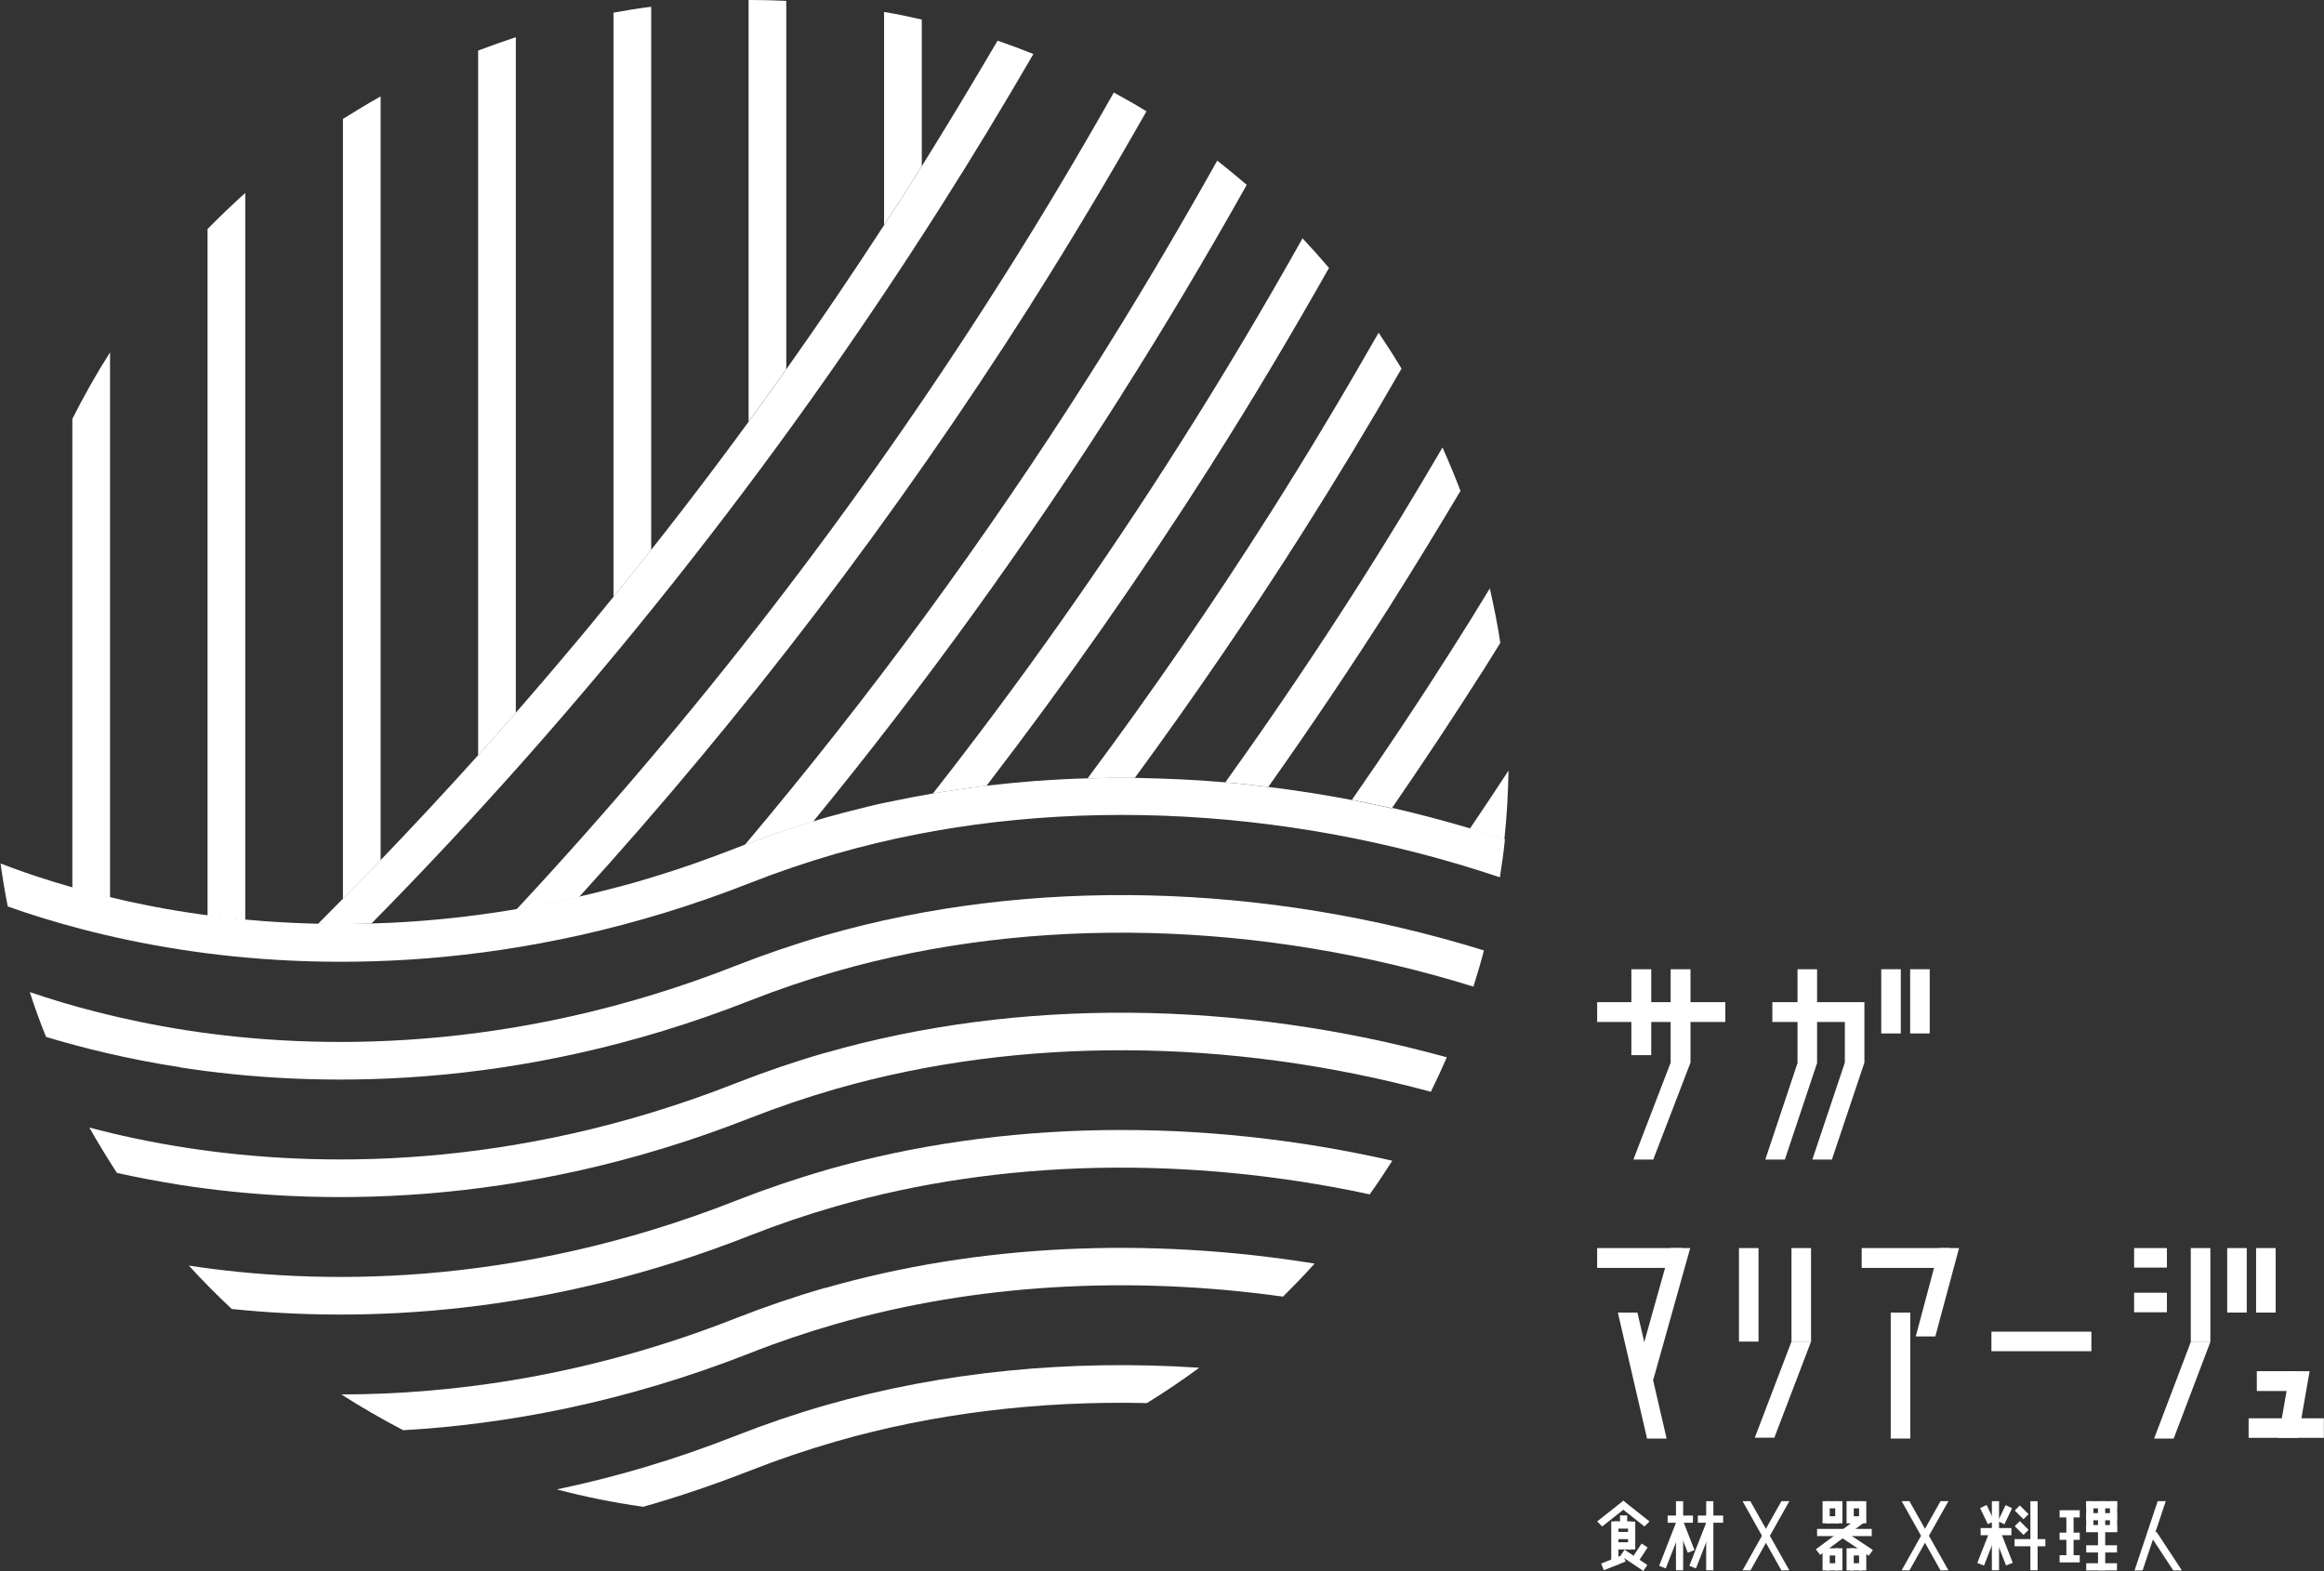 <svg width="250" height="169" viewBox="0 0 250 169" fill="none" xmlns="http://www.w3.org/2000/svg">
<rect x="0" y="0" width="250" height="169" fill="#333333" stroke="none"/>
<g clip-path="url(#clip0_5457_3561)">
<path d="M205.496 141.199H203.392V154.752H205.496V141.199Z" fill="white"/>
<path d="M224.978 143.254H214.224V145.356H224.978V143.254Z" fill="white"/>
<path d="M241.69 134.26H239.586V141.199H241.69V134.26Z" fill="white"/>
<path d="M244.801 134.26H242.696V141.199H244.801V134.26Z" fill="white"/>
<path d="M181.001 134.26H171.81V136.393H181.001V134.26Z" fill="white"/>
<path d="M175.755 148.385L179.716 134.26H181.821L177.859 148.385H175.755Z" fill="white"/>
<path d="M177.178 154.752L174.037 141.199H176.142L179.283 154.752H177.178Z" fill="white"/>
<path d="M209.752 134.26H200.267V136.393H209.752V134.26Z" fill="white"/>
<path d="M206.084 143.764L208.622 134.26H210.742L208.188 143.764H206.084Z" fill="white"/>
<path d="M249.985 152.573H241.892V154.674H249.985V152.573Z" fill="white"/>
<path d="M246.998 147.504H242.773V149.637H246.998V147.504Z" fill="white"/>
<path d="M245.095 154.674L246.348 147.504H248.453L247.199 154.674H245.095Z" fill="white"/>
<path d="M181.852 107.804V104.265H179.717V107.804H177.628V104.265H175.492V107.804H171.81V109.937H175.492V113.506H177.628V109.937H179.717V114.31L175.709 124.741H177.844L181.852 114.31V109.937H185.597V107.804H181.852Z" fill="white"/>
<path d="M204.476 104.265H202.371V111.173H204.476V104.265Z" fill="white"/>
<path d="M207.585 104.265H205.48V111.173H207.585V104.265Z" fill="white"/>
<path d="M195.469 107.804V104.265H193.365V107.804H190.657V109.937H193.365V114.31H193.38L189.898 124.741H192.003L195.485 114.31H195.469V109.937H198.456V114.31L194.958 124.741H197.063L200.56 114.31V109.937V107.881V107.804H195.469Z" fill="white"/>
<path d="M189.171 134.26H187.066V144.321H189.171V134.26Z" fill="white"/>
<path d="M194.819 134.26H192.715V144.321H194.819V134.26Z" fill="white"/>
<path d="M188.769 154.659L192.714 144.321H194.819L190.873 154.659H188.769Z" fill="white"/>
<path d="M231.725 154.752L235.686 144.321H237.79L233.829 154.752H231.725Z" fill="white"/>
<path d="M233.102 134.26H229.574V136.362H233.102V134.26Z" fill="white"/>
<path d="M233.102 139.066H229.574V141.168H233.102V139.066Z" fill="white"/>
<path d="M237.775 134.26H235.671V144.321H237.775V134.26Z" fill="white"/>
<path d="M171.81 163.669L174.626 161.443L175.167 161.984L172.351 164.21L171.81 163.669Z" fill="white"/>
<path d="M177.442 163.669L174.626 161.443L174.084 161.984L176.9 164.21L177.442 163.669Z" fill="white"/>
<path d="M175.043 163.02H174.27V163.993H175.043V163.02Z" fill="white"/>
<path d="M174.1 163.668H173.326V168.32H174.1V163.668Z" fill="white"/>
<path d="M174.758 166.708L174.326 167.35L176.78 168.995L177.211 168.354L174.758 166.708Z" fill="white"/>
<path d="M175.909 163.684H175.136V166.682H175.909V163.684Z" fill="white"/>
<path d="M176.594 166.045L175.447 167.789L176.094 168.213L177.241 166.47L176.594 166.045Z" fill="white"/>
<path d="M175.446 163.668H173.666V164.441H175.446V163.668Z" fill="white"/>
<path d="M175.446 164.797H173.666V165.57H175.446V164.797Z" fill="white"/>
<path d="M175.446 165.909H173.666V166.682H175.446V165.909Z" fill="white"/>
<path d="M174.584 167.266L172.241 168.198L172.528 168.916L174.871 167.984L174.584 167.266Z" fill="white"/>
<path d="M181.036 163.57L180.315 163.851L181.56 167.032L182.281 166.751L181.036 163.57Z" fill="white"/>
<path d="M198.193 161.49H197.419V163.87H198.193V161.49Z" fill="white"/>
<path d="M196.831 161.49H196.058V163.87H196.831V161.49Z" fill="white"/>
<path d="M197.759 161.49H196.429V162.262H197.759V161.49Z" fill="white"/>
<path d="M197.759 163.112H196.429V163.885H197.759V163.112Z" fill="white"/>
<path d="M198.193 166.558H197.419V168.938H198.193V166.558Z" fill="white"/>
<path d="M196.831 166.558H196.058V168.938H196.831V166.558Z" fill="white"/>
<path d="M197.759 166.558H196.429V167.331H197.759V166.558Z" fill="white"/>
<path d="M197.759 168.166H196.429V168.938H197.759V168.166Z" fill="white"/>
<path d="M200.761 161.49H199.987V163.87H200.761V161.49Z" fill="white"/>
<path d="M199.415 161.49H198.642V163.87H199.415V161.49Z" fill="white"/>
<path d="M200.343 161.49H199.013V162.262H200.343V161.49Z" fill="white"/>
<path d="M200.343 163.112H199.013V163.885H200.343V163.112Z" fill="white"/>
<path d="M200.761 166.558H199.987V168.938H200.761V166.558Z" fill="white"/>
<path d="M199.415 166.558H198.642V168.938H199.415V166.558Z" fill="white"/>
<path d="M200.343 166.558H199.013V167.331H200.343V166.558Z" fill="white"/>
<path d="M200.343 168.166H199.013V168.938H200.343V168.166Z" fill="white"/>
<path d="M201.349 164.472H195.469V165.245H201.349V164.472Z" fill="white"/>
<path d="M195.33 166.667L200.266 163.02L200.746 163.622L195.81 167.269L195.33 166.667Z" fill="white"/>
<path d="M201.473 166.744L198.146 164.534L197.713 165.152L201.024 167.362L201.473 166.744Z" fill="white"/>
<path d="M232.978 161.49L230.487 168.938H229.62L232.111 161.49H232.978Z" fill="white"/>
<path d="M231.075 164.812L233.783 168.938H234.712L232.004 164.812H231.075Z" fill="white"/>
<path d="M181.729 168.444L183.57 163.73L184.282 164.024L182.44 168.722L181.729 168.444Z" fill="white"/>
<path d="M185.365 163.035H182.642V163.808H185.365V163.035Z" fill="white"/>
<path d="M184.313 161.49H183.539V168.923H184.313V161.49Z" fill="white"/>
<path d="M178.479 168.444L180.32 163.73L181.032 164.024L179.19 168.722L178.479 168.444Z" fill="white"/>
<path d="M182.115 163.035H179.392V163.808H182.115V163.035Z" fill="white"/>
<path d="M181.063 161.49H180.289V168.923H181.063V161.49Z" fill="white"/>
<path d="M215.275 164.939L214.555 165.22L215.799 168.401L216.52 168.12L215.275 164.939Z" fill="white"/>
<path d="M213.951 164.955L212.706 168.136L213.427 168.417L214.671 165.236L213.951 164.955Z" fill="white"/>
<path d="M216.375 164.379H213.063V165.152H216.375V164.379Z" fill="white"/>
<path d="M215.044 161.49H214.271V168.923H215.044V161.49Z" fill="white"/>
<path d="M220.026 165.569H216.715V166.342H220.026V165.569Z" fill="white"/>
<path d="M213.709 161.899L213.01 162.231L213.834 163.962L214.532 163.63L213.709 161.899Z" fill="white"/>
<path d="M215.749 161.913L214.925 163.644L215.624 163.975L216.447 162.245L215.749 161.913Z" fill="white"/>
<path d="M217.278 161.948L216.73 162.494L217.671 163.434L218.219 162.888L217.278 161.948Z" fill="white"/>
<path d="M217.28 163.633L216.732 164.18L217.673 165.119L218.221 164.573L217.28 163.633Z" fill="white"/>
<path d="M219.191 161.49H218.417V168.923H219.191V161.49Z" fill="white"/>
<path d="M223.725 164.874H221.559V165.647H223.725V164.874Z" fill="white"/>
<path d="M223.725 162.463H221.559V163.236H223.725V162.463Z" fill="white"/>
<path d="M223.725 167.3H221.559V168.073H223.725V167.3Z" fill="white"/>
<path d="M223.06 162.525H222.286V167.903H223.06V162.525Z" fill="white"/>
<path d="M227.732 166.234H224.421V167.007H227.732V166.234Z" fill="white"/>
<path d="M227.732 168.166H224.421V168.938H227.732V168.166Z" fill="white"/>
<path d="M227.732 161.49H224.421V162.262H227.732V161.49Z" fill="white"/>
<path d="M227.732 162.772H224.421V163.545H227.732V162.772Z" fill="white"/>
<path d="M227.732 164.055H224.421V164.827H227.732V164.055Z" fill="white"/>
<path d="M227.748 161.49H226.975V164.797H227.748V161.49Z" fill="white"/>
<path d="M225.195 161.49H224.421V164.797H225.195V161.49Z" fill="white"/>
<path d="M226.464 161.49H225.69V168.923H226.464V161.49Z" fill="white"/>
<path d="M191.631 161.49L187.453 168.923L188.304 168.938L192.482 161.49H191.631Z" fill="white"/>
<path d="M188.289 161.49L192.482 168.923L191.631 168.938L187.453 161.49H188.289Z" fill="white"/>
<path d="M208.746 161.49L204.568 168.923L205.404 168.938L209.597 161.49H208.746Z" fill="white"/>
<path d="M205.404 161.49L209.597 168.923L208.746 168.938L204.568 161.49H205.404Z" fill="white"/>
<path d="M104.465 9.18C102.284 12.827 100.071 16.443 97.812 20.028C96.914 21.434 96.017 22.825 95.104 24.216C91.699 29.455 88.202 34.616 84.612 39.685C83.281 41.57 81.935 43.456 80.573 45.31C75.869 51.739 71.026 58.028 66.012 64.179C64.31 66.28 62.592 68.367 60.844 70.422C60.828 70.437 60.813 70.468 60.797 70.484C57.734 74.115 54.623 77.701 51.451 81.224C49.78 83.094 48.078 84.933 46.376 86.772C46.252 86.911 46.128 87.035 46.004 87.174C44.333 88.966 42.662 90.743 40.96 92.505C39.613 93.896 38.267 95.287 36.905 96.662C36.008 97.574 35.11 98.486 34.213 99.382C36.054 99.428 37.973 99.413 39.954 99.351C62.809 76.171 83.359 50.317 101.185 22.253C104.62 16.86 107.932 11.374 111.166 5.811C109.897 5.301 108.612 4.822 107.313 4.374C106.415 5.919 105.487 7.449 104.574 8.994C104.543 9.041 104.527 9.087 104.496 9.118" fill="white"/>
<path d="M120.59 42.559C125.294 35.157 129.781 27.6 134.114 19.889C133.077 18.992 132.025 18.127 130.942 17.277C126.563 25.096 122.013 32.777 117.247 40.287C105.951 58.09 93.526 74.996 80.125 90.882C82.539 89.955 84.999 89.12 87.475 88.379C99.344 73.883 110.423 58.584 120.59 42.574" fill="white"/>
<path d="M110.873 32.762C115.19 25.962 119.321 19.023 123.329 11.977C122.184 11.266 121.008 10.601 119.817 9.952C115.871 16.922 111.786 23.783 107.515 30.49C92.149 54.706 74.725 77.252 55.537 97.852C56.589 97.682 57.657 97.481 58.725 97.265L58.957 97.218C60.056 97.002 61.154 96.755 62.284 96.507C80.126 76.882 96.389 55.556 110.873 32.777" fill="white"/>
<path d="M130.308 49.977C134.702 43.069 138.911 35.991 142.965 28.821C142.037 27.739 141.093 26.673 140.118 25.637C135.909 33.132 131.53 40.504 126.95 47.705C118.671 60.763 109.789 73.327 100.35 85.365C102.253 85.041 104.172 84.763 106.121 84.531C114.648 73.435 122.725 61.907 130.308 49.992" fill="white"/>
<path d="M122.076 83.681C128.327 75.151 134.331 66.404 140.041 57.41C143.739 51.584 147.314 45.665 150.765 39.654C149.975 38.34 149.155 37.058 148.304 35.791C144.559 42.343 140.706 48.802 136.683 55.138C130.462 64.951 123.886 74.486 117 83.727C118.687 83.681 120.373 83.666 122.076 83.681Z" fill="white"/>
<path d="M149.743 64.828C152.25 60.871 154.695 56.853 157.109 52.805C156.505 51.228 155.855 49.668 155.175 48.138C152.327 53.006 149.403 57.827 146.401 62.556C141.728 69.912 136.853 77.113 131.809 84.16C133.356 84.299 134.888 84.454 136.435 84.654C141.016 78.179 145.457 71.581 149.743 64.843" fill="white"/>
<path d="M159.461 72.261C160.111 71.241 160.745 70.19 161.395 69.155C161.101 67.177 160.699 65.23 160.265 63.298C158.904 65.539 157.527 67.764 156.118 69.974C152.668 75.413 149.093 80.776 145.426 86.046C145.426 86.046 145.426 86.046 145.441 86.046C146.865 86.324 148.304 86.617 149.728 86.942C153.055 82.105 156.304 77.222 159.461 72.246" fill="white"/>
<path d="M158.115 89.151C159.353 89.522 160.591 89.909 161.829 90.31C162.092 87.869 162.231 85.396 162.278 82.893C160.901 84.994 159.523 87.081 158.115 89.151Z" fill="white"/>
<path d="M149.727 86.957C148.304 86.633 146.865 86.339 145.441 86.061C145.441 86.061 145.441 86.061 145.425 86.061C143.986 85.783 142.532 85.535 141.093 85.304C141.015 85.304 140.938 85.273 140.876 85.273C139.406 85.041 137.936 84.84 136.45 84.655C134.903 84.469 133.371 84.299 131.824 84.16C130.199 84.021 128.574 83.913 126.965 83.836H126.934C125.325 83.758 123.7 83.712 122.09 83.681C120.388 83.666 118.702 83.681 117.015 83.727C115.205 83.774 113.394 83.867 111.599 84.006C111.553 84.006 111.506 84.006 111.46 84.006C109.68 84.145 107.916 84.315 106.168 84.516C104.233 84.747 102.315 85.025 100.396 85.35C98.895 85.613 97.425 85.891 95.939 86.2C95.398 86.308 94.856 86.416 94.33 86.54C93.773 86.664 93.231 86.803 92.674 86.942C91.374 87.266 90.075 87.591 88.79 87.962C88.357 88.085 87.939 88.224 87.506 88.348C85.03 89.09 82.57 89.94 80.156 90.852C79.939 90.929 79.738 91.006 79.521 91.099C79.428 91.13 79.335 91.176 79.243 91.207C77.819 91.763 76.395 92.289 75.003 92.783C74.956 92.783 74.91 92.814 74.879 92.83C73.486 93.324 72.094 93.772 70.716 94.205C70.685 94.205 70.654 94.22 70.608 94.236C69.215 94.669 67.838 95.07 66.477 95.426C66.477 95.426 66.461 95.426 66.445 95.426C65.068 95.797 63.691 96.137 62.345 96.446C61.231 96.708 60.117 96.94 59.033 97.157C58.956 97.157 58.879 97.188 58.786 97.203C50.879 98.779 43.513 99.382 36.936 99.397C36.039 99.397 35.157 99.397 34.29 99.366C34.213 99.366 34.12 99.366 34.043 99.366C28.859 99.243 24.217 98.779 20.224 98.161C19.389 98.037 18.569 97.898 17.779 97.759C17.408 97.698 17.068 97.62 16.696 97.558C16.309 97.481 15.907 97.404 15.536 97.327C15.056 97.234 14.592 97.126 14.127 97.033C13.926 96.987 13.725 96.94 13.54 96.909C7.628 95.596 3.017 94.035 0.062 92.891C0.278 94.437 0.526 95.982 0.835 97.512C5.137 99.042 11.45 100.912 19.42 102.148C33.517 104.342 55.583 104.868 80.744 94.962C83.73 93.788 86.825 92.737 89.935 91.841C112.079 85.474 137.735 86.447 161.348 94.375C161.565 93.031 161.751 91.671 161.89 90.295C160.652 89.893 159.43 89.492 158.176 89.121C155.406 88.302 152.605 87.56 149.789 86.911" fill="white"/>
<path d="M88.76 151.182C85.541 152.109 82.322 153.206 79.212 154.427C72.512 157.07 66.044 158.94 59.9 160.222C62.933 161.026 66.044 161.644 69.2 162.092C72.945 161.026 76.783 159.728 80.698 158.198C83.684 157.023 86.779 155.973 89.889 155.076C100.458 152.032 111.816 150.672 123.375 150.935C125.31 149.745 127.182 148.478 129.008 147.133C115.143 146.221 101.402 147.55 88.76 151.182Z" fill="white"/>
<path d="M19.358 114.82C33.44 117.014 55.521 117.54 80.682 107.634C83.669 106.46 86.763 105.409 89.874 104.513C111.151 98.393 135.662 99.042 158.501 106.135C158.904 104.853 159.291 103.554 159.631 102.241C136.079 94.947 110.748 94.298 88.76 100.618C85.541 101.545 82.322 102.643 79.212 103.863C54.98 113.414 33.734 112.935 20.163 110.848C13.076 109.751 7.304 108.129 3.203 106.722C3.729 108.36 4.317 109.968 4.952 111.544C8.836 112.718 13.664 113.924 19.358 114.805" fill="white"/>
<path d="M88.76 113.259C85.541 114.186 82.322 115.283 79.212 116.504C54.98 126.054 33.733 125.575 20.163 123.489C16.217 122.887 12.689 122.114 9.609 121.295C10.553 122.964 11.544 124.586 12.58 126.178C14.685 126.642 16.944 127.074 19.358 127.461C33.455 129.655 55.521 130.181 80.682 120.275C83.684 119.1 86.763 118.05 89.874 117.153C109.727 111.451 132.428 111.636 153.921 117.447C154.525 116.226 155.097 114.99 155.639 113.738C133.232 107.557 109.51 107.294 88.744 113.274" fill="white"/>
<path d="M88.759 125.9C85.541 126.827 82.322 127.925 79.212 129.145C55.057 138.665 33.873 138.217 20.317 136.146C21.787 137.769 23.335 139.314 24.929 140.813C38.948 142.266 58.631 141.601 80.697 132.901C83.684 131.726 86.779 130.675 89.889 129.779C107.731 124.648 127.847 124.293 147.345 128.481C148.18 127.306 148.985 126.101 149.774 124.865C129.147 120.167 107.731 120.445 88.775 125.885" fill="white"/>
<path d="M88.759 138.541C85.541 139.468 82.322 140.566 79.212 141.786C63.32 148.045 48.712 149.992 36.72 150.008C38.871 151.383 41.099 152.666 43.374 153.856C54.407 153.222 67.095 150.904 80.697 145.557C83.699 144.367 86.778 143.332 89.889 142.435C104.899 138.124 121.502 137.181 138.013 139.484C139.189 138.325 140.319 137.15 141.418 135.93C123.421 133.024 105.177 133.843 88.775 138.557" fill="white"/>
<path d="M97.811 20.028C98.26 19.317 98.709 18.575 99.158 17.864V2.102C97.827 1.793 96.465 1.515 95.103 1.283V24.216C96.001 22.825 96.914 21.434 97.811 20.028Z" fill="white"/>
<path d="M80.543 45.341C81.904 43.471 83.251 41.601 84.582 39.716V0.093C83.297 0.031 82.028 0 80.728 0C80.667 0 80.589 0 80.527 0V45.325L80.543 45.341Z" fill="white"/>
<path d="M65.997 64.209C67.359 62.54 68.705 60.856 70.051 59.156V0.726C68.69 0.896 67.343 1.112 65.997 1.36V64.209Z" fill="white"/>
<path d="M51.435 81.255C52.797 79.74 54.144 78.21 55.49 76.68V4.002C54.128 4.451 52.766 4.93 51.435 5.44V81.255Z" fill="white"/>
<path d="M36.891 96.693C38.252 95.317 39.599 93.927 40.945 92.536V10.369C39.568 11.142 38.221 11.961 36.891 12.795V96.693Z" fill="white"/>
<path d="M26.383 98.98V20.754C24.991 22.006 23.644 23.304 22.329 24.633V98.516C23.613 98.686 24.975 98.841 26.383 98.98Z" fill="white"/>
<path d="M7.783 45.063V95.519C9.037 95.874 10.398 96.229 11.837 96.569V37.908C10.367 40.21 9.021 42.606 7.783 45.063Z" fill="white"/>
</g>
<defs>
<clipPath id="clip0_5457_3561">
<rect width="250" height="169" fill="white"/>
</clipPath>
</defs>
</svg>
